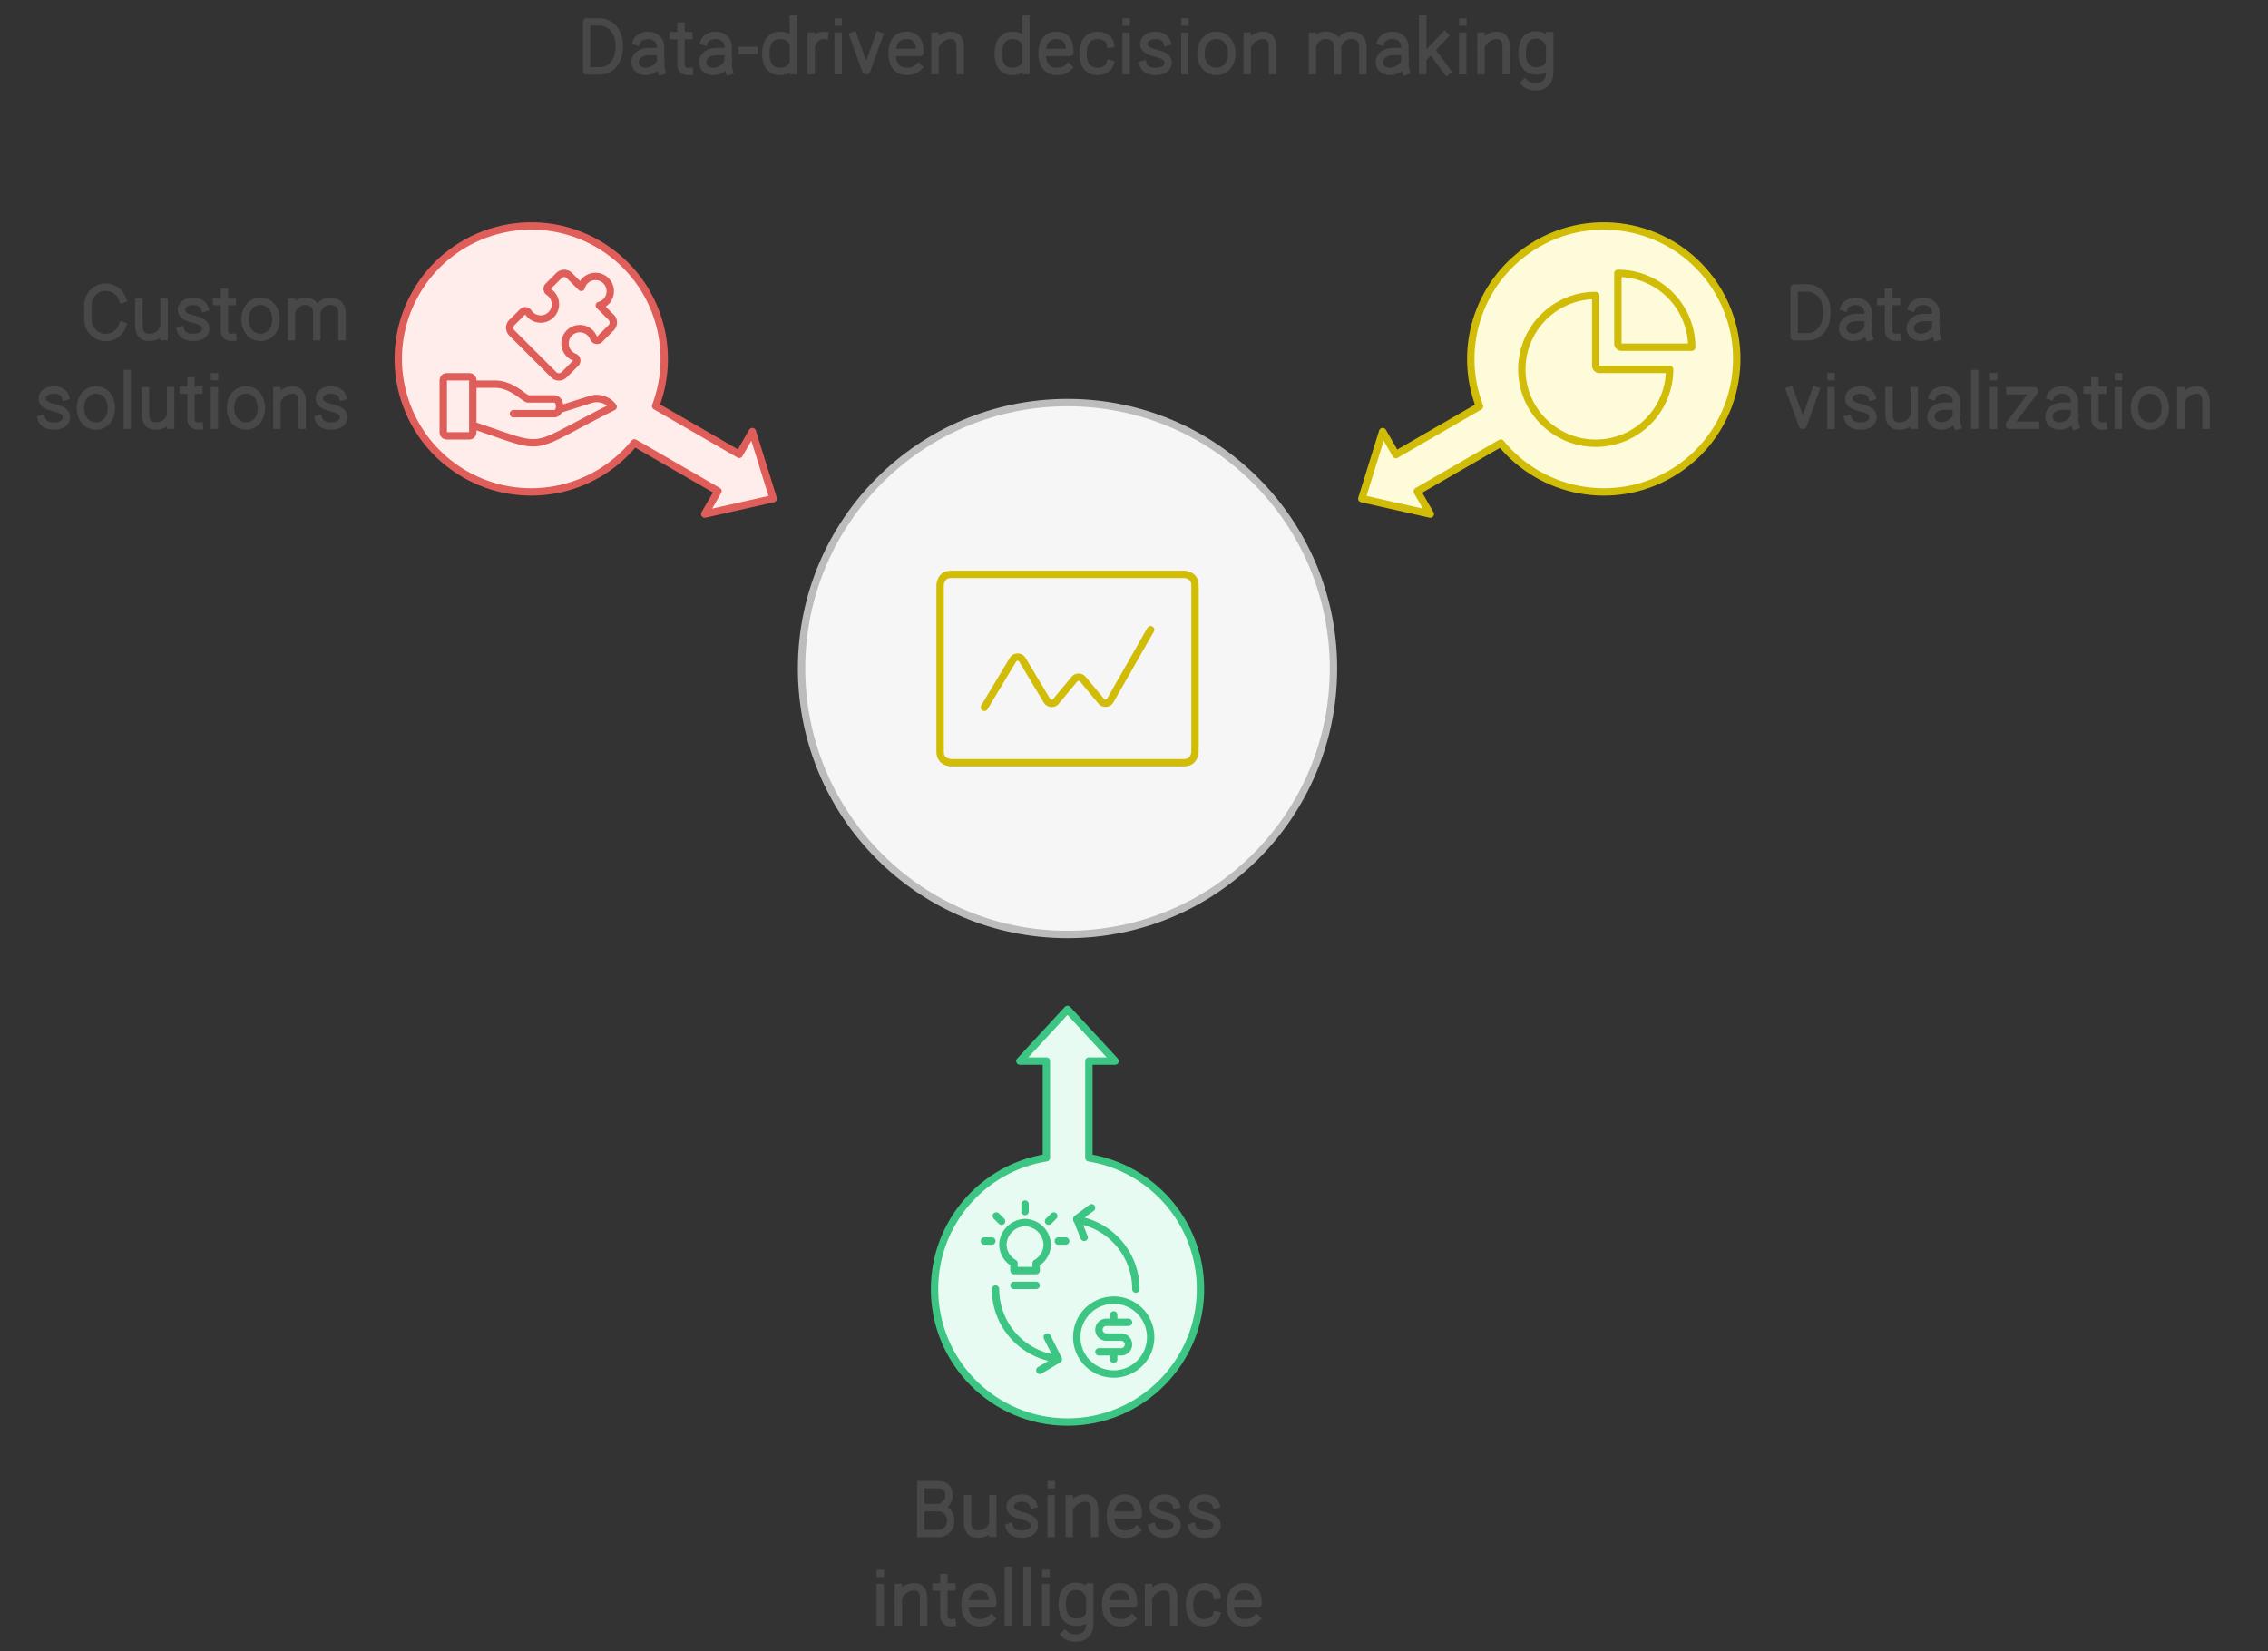 <svg width="614" height="447" viewBox="0 0 614 447" style="fill:none;stroke:none;fill-rule:evenodd;clip-rule:evenodd;stroke-linecap:round;stroke-linejoin:round;stroke-miterlimit:1.5;" version="1.1" xmlns="http://www.w3.org/2000/svg" xmlns:xlink="http://www.w3.org/1999/xlink"><rect x="0" y="0" width="614" height="447" fill="#333333" stroke="none"/><g id="blend" mix-blend-mode="multiply"><g id="g-root-3.Vector_sy_8xs8o019irw25" data-item-order="-122556" transform="matrix(1, 0, 0, 1, 101.703, 55.063)"><g id="3.Vector_sy_8xs8o019irw25-fill" stroke="none" fill="#FFEDEB" transform="matrix(1, 0, 0, 1, -11.703, -11.063)"><g xmlns="http://www.w3.org/2000/svg" transform="translate(-173, -187)"><path d="M286.678 259.852L292.326 278L273.785 282.182L277.373 275.967L254.75 262.906C243.795 276.402 224.355 280.326 208.822 271.358C191.603 261.417 185.703 239.4 195.645 222.181C205.586 204.963 227.603 199.063 244.822 209.004C260.334 217.96 266.659 236.718 260.491 252.938L283.125 266.005L286.678 259.852Z"></path></g></g><g id="3.Vector_sy_8xs8o019irw25-stroke" fill="none" stroke-linecap="round" stroke-linejoin="round" stroke-miterlimit="1.5" stroke="#DF5E59" stroke-width="2" transform="matrix(1, 0, 0, 1, -11.703, -11.063)"><g xmlns="http://www.w3.org/2000/svg" transform="translate(-173, -187)"><path d="M286.678 259.852L292.326 278L273.785 282.182L277.373 275.967L254.75 262.906C243.795 276.402 224.355 280.326 208.822 271.358C191.603 261.417 185.703 239.4 195.645 222.181C205.586 204.963 227.603 199.063 244.822 209.004C260.334 217.96 266.659 236.718 260.491 252.938L283.125 266.005L286.678 259.852Z"></path></g></g></g><g id="g-root-2.Vector_sy_8xs8o019irw24" data-item-order="-122554" transform="matrix(1, 0, 0, 1, 252, 272.299)"><g id="2.Vector_sy_8xs8o019irw24-fill" stroke="none" fill="#E7FBF2" transform="matrix(1, 0, 0, 1, -11, -11.299)"><g xmlns="http://www.w3.org/2000/svg" transform="translate(-324, -404)"><path d="M384.893 430.265L372 416.299L359.108 430.265L366.284 430.265L366.284 456.451C349.118 459.19 336 474.063 336 492C336 511.882 352.118 528 372 528C391.882 528 408 511.882 408 492C408 474.088 394.918 459.231 377.788 456.463L377.788 430.265L384.893 430.265Z"></path></g></g><g id="2.Vector_sy_8xs8o019irw24-stroke" fill="none" stroke-linecap="round" stroke-linejoin="round" stroke-miterlimit="1.5" stroke="#3CC583" stroke-width="2" transform="matrix(1, 0, 0, 1, -11, -11.299)"><g xmlns="http://www.w3.org/2000/svg" transform="translate(-324, -404)"><path d="M384.893 430.265L372 416.299L359.108 430.265L366.284 430.265L366.284 456.451C349.118 459.19 336 474.063 336 492C336 511.882 352.118 528 372 528C391.882 528 408 511.882 408 492C408 474.088 394.918 459.231 377.788 456.463L377.788 430.265L384.893 430.265Z"></path></g></g></g><g id="g-root-1.Vector_sy_m8m9y819irxmz" data-item-order="-122552" transform="matrix(1, 0, 0, 1, 367.674, 55.063)"><g id="1.Vector_sy_m8m9y819irxmz-fill" stroke="none" fill="#FEFBDB" transform="matrix(1, 0, 0, 1, -11.674, -11.063)"><g xmlns="http://www.w3.org/2000/svg" transform="translate(-439, -187)"><path d="M470.215 282.183L451.674 278L457.322 259.852L460.91 266.067L483.534 253.005C477.323 236.77 483.644 217.973 499.178 209.004C516.397 199.063 538.414 204.963 548.355 222.181C558.296 239.4 552.397 261.417 535.178 271.358C519.666 280.314 500.259 276.413 489.296 262.962L466.662 276.029L470.215 282.183Z"></path></g></g><g id="1.Vector_sy_m8m9y819irxmz-stroke" fill="none" stroke-linecap="round" stroke-linejoin="round" stroke-miterlimit="1.5" stroke="#D1BD08" stroke-width="2" transform="matrix(1, 0, 0, 1, -11.674, -11.063)"><g xmlns="http://www.w3.org/2000/svg" transform="translate(-439, -187)"><path d="M470.215 282.183L451.674 278L457.322 259.852L460.91 266.067L483.534 253.005C477.323 236.77 483.644 217.973 499.178 209.004C516.397 199.063 538.414 204.963 548.355 222.181C558.296 239.4 552.397 261.417 535.178 271.358C519.666 280.314 500.259 276.413 489.296 262.962L466.662 276.029L470.215 282.183Z"></path></g></g></g><g id="g-root-0.Vector_sy_m8m9y819irxmy" data-item-order="-122550" transform="matrix(1, 0, 0, 1, 216, 107.996)"><g id="0.Vector_sy_m8m9y819irxmy-fill" stroke="none" fill="#F6F6F6" transform="matrix(1, 0, 0, 1, -11, -11.996)"><g xmlns="http://www.w3.org/2000/svg" transform="translate(-288, -239)"><path d="M444 323.996C444 284.232 411.765 251.996 372 251.996V251.996C332.236 251.996 300 284.232 300 323.996V323.996C300 363.761 332.236 395.996 372 395.996V395.996C411.764 395.996 444 363.761 444 323.996V323.996Z"></path></g></g><g id="0.Vector_sy_m8m9y819irxmy-stroke" fill="none" stroke-linecap="round" stroke-linejoin="round" stroke-miterlimit="1.5" stroke="#BCBCBC" stroke-width="2" transform="matrix(1, 0, 0, 1, -11, -11.996)"><g xmlns="http://www.w3.org/2000/svg" transform="translate(-288, -239)"><path d="M444 323.996C444 284.232 411.765 251.996 372 251.996V251.996C332.236 251.996 300 284.232 300 323.996V323.996C300 363.761 332.236 395.996 372 395.996V395.996C411.764 395.996 444 363.761 444 323.996V323.996Z"></path></g></g></g><g id="g-root-tx_datadriv_huo73419irxfl" data-item-order="0" transform="matrix(1, 0, 0, 1, 150, 0)"><g id="tx_datadriv_huo73419irxfl-stroke" fill="none" stroke-linecap="square" stroke-linejoin="miter" stroke-miterlimit="4" stroke="#484848" stroke-width="2" transform="matrix(1, 0, 0, 1, -4, -7)"><g xmlns="http://www.w3.org/2000/svg" transform="translate(141, 8)"><path d="M-124.188 18.18L-128.197 18.183V4.948C-127.25 4.948 -125.971 4.946 -124.571 4.946C-123.118 4.91 -119.338 6.173 -119.338 11.511C-119.338 16.848 -122.863 18.18 -124.188 18.18Z M-114.647 10.246C-114.283 9.28 -112.867 8.567 -111.527 8.567C-109.673 8.567 -108.171 9.88 -108.171 11.499L-108.165 12.957V15.571C-108.165 16.614 -108.19 17.353 -107.889 18.278M-108.545 12.957H-111.273C-113.776 12.957 -115.076 14.343 -115.076 15.837C-115.076 17.331 -113.838 18.341 -112.222 18.341C-110.24 18.341 -108.614 16.888 -108.214 15.732 M-100.366 18.326C-101.775 18.465 -102.633 17.732 -102.633 16.387V6.081M-100.483 8.642H-102.247M-104.743 8.642H-103.01 M-96.337 10.246C-95.973 9.28 -94.557 8.567 -93.217 8.567C-91.363 8.567 -89.861 9.88 -89.861 11.499L-89.855 12.957V15.571C-89.855 16.614 -89.88 17.353 -89.579 18.278M-90.235 12.957H-92.963C-95.466 12.957 -96.766 14.343 -96.766 15.837C-96.766 17.331 -95.528 18.341 -93.912 18.341C-91.93 18.341 -90.304 16.888 -89.904 15.732 M-86.144 12.65L-82.889 12.65 M-72.215 18.124V4.123M-72.575 16.773C-73.437 17.871 -74.535 18.34 -75.845 18.34C-78.026 18.34 -79.678 17.029 -79.678 13.458C-79.678 9.886 -77.921 8.575 -75.739 8.575C-74.47 8.575 -73.26 9.114 -72.575 10.175 M-63.76 8.609C-65.141 8.419 -66.389 9.319 -67.031 10.619M-67.386 8.773V18.123 M-60.077 4.971H-60.053M-60.093 8.804V18.145 M-49.012 8.691L-52.382 18.119L-52.583 18.119L-55.987 8.691 M-38.368 17.218C-39.341 18.155 -40.366 18.339 -41.551 18.339C-43.62 18.339 -45.483 17.028 -45.483 13.456C-45.483 9.884 -43.674 8.573 -41.605 8.573C-39.537 8.573 -37.933 9.63 -37.933 13.201H-45.153 M-33.886 8.78L-33.886 18.128M-27.052 18.128V12.074C-27.052 11.362 -26.956 8.79 -29.339 8.587C-31.097 8.437 -32.786 9.562 -33.562 10.956 M-9.275 18.124V4.123M-9.635 16.773C-10.497 17.871 -11.595 18.34 -12.905 18.34C-15.086 18.34 -16.738 17.029 -16.738 13.458C-16.738 9.886 -14.981 8.575 -12.799 8.575C-11.53 8.575 -10.32 9.114 -9.635 10.175 M2.222 17.218C1.249 18.155 0.224 18.339 -0.961 18.339C-3.03 18.339 -4.894 17.028 -4.894 13.456C-4.894 9.884 -3.084 8.573 -1.015 8.573C1.053 8.573 2.657 9.63 2.657 13.201H-4.563 M13.517 16.254C13.145 17.649 11.577 18.339 10.108 18.339C7.971 18.339 6.205 17.028 6.205 13.456C6.205 9.884 8.074 8.573 10.212 8.573C11.719 8.573 13.369 9.41 13.602 10.915 M17.863 4.971H17.887M17.847 8.804V18.145 M28.933 10.381C28.637 9.404 27.483 8.584 25.873 8.584C23.985 8.584 22.765 9.447 22.674 10.751C22.569 12.246 23.803 12.822 25.733 13.339C27.427 13.797 29.37 14.277 29.216 16.122C29.117 17.311 28.14 18.346 25.783 18.346C23.877 18.346 22.8 17.53 22.465 16.424 M33.763 4.971H33.787M33.747 8.804V18.145 M46.472 13.457C46.472 16.522 44.601 18.34 42.293 18.34C39.985 18.34 38.114 16.522 38.114 13.457C38.114 10.392 39.985 8.573 42.293 8.573C44.601 8.573 46.472 10.392 46.472 13.457Z M50.664 8.78L50.664 18.128M57.498 18.128V12.074C57.498 11.362 57.594 8.79 55.211 8.587C53.453 8.437 51.764 9.562 50.988 10.956 M68.295 8.814L68.295 18.162M75.129 18.162L75.118 11.47C75.054 10.526 74.687 9.078 72.813 8.649C70.873 8.205 69.393 9.248 68.657 10.595M81.964 18.162V12.108C81.964 11.396 82.079 9.206 79.648 8.649C77.619 8.184 76.084 9.347 75.384 10.783 M86.863 10.246C87.227 9.28 88.643 8.567 89.983 8.567C91.837 8.567 93.339 9.88 93.339 11.499L93.345 12.957V15.571C93.345 16.614 93.32 17.353 93.621 18.278M92.965 12.957H90.237C87.734 12.957 86.434 14.343 86.434 15.837C86.434 17.331 87.672 18.341 89.287 18.341C91.27 18.341 92.896 16.888 93.296 15.732 M98.17 4.125V18.126M104.093 8.61L98.557 14.462M104.754 18.284L100.637 12.785 M109.013 4.971H109.037M108.997 8.804V18.145 M113.924 8.78L113.924 18.128M120.758 18.128V12.074C120.758 11.362 120.854 8.79 118.471 8.587C116.713 8.437 115.024 9.562 114.248 10.956 M132.544 8.652V18.654C132.544 23.351 127.251 23.001 125.816 21.47M132.21 16.573C131.53 17.661 130.306 18.214 129.02 18.214C126.839 18.214 125.082 16.903 125.082 13.331C125.082 9.76 126.733 8.449 128.915 8.449C130.183 8.449 131.488 9.129 132.21 10.502"></path></g></g></g><g id="g-root-tx_customso_4hyqjk19irwue" data-item-order="0" transform="matrix(1, 0, 0, 1, 0, 72)"><g id="tx_customso_4hyqjk19irwue-stroke" fill="none" stroke-linecap="square" stroke-linejoin="miter" stroke-miterlimit="4" stroke="#484848" stroke-width="2" transform="matrix(1, 0, 0, 1, -1, -7)"><g xmlns="http://www.w3.org/2000/svg" transform="translate(2, 8)"><path d="M32.177 15.13C31.516 17.034 29.728 18.398 27.625 18.398C24.96 18.398 22.799 16.207 22.799 13.504V9.621C22.799 6.918 24.96 4.727 27.625 4.727C29.728 4.727 31.516 6.091 32.177 7.995 M43.427 18.115L43.426 8.767M36.592 8.767L36.592 14.821C36.592 15.533 36.497 18.096 38.879 18.308C40.97 18.493 42.243 17.653 42.945 16.47 M54.388 10.381C54.092 9.404 52.938 8.584 51.328 8.584C49.44 8.584 48.22 9.447 48.129 10.751C48.024 12.246 49.258 12.822 51.188 13.339C52.882 13.797 54.825 14.277 54.671 16.122C54.572 17.311 53.595 18.346 51.238 18.346C49.332 18.346 48.255 17.53 47.92 16.424 M62.009 18.326C60.6 18.465 59.742 17.732 59.742 16.387V6.081M61.892 8.642H60.128M57.632 8.642H59.365 M73.717 13.457C73.717 16.522 71.846 18.34 69.538 18.34C67.23 18.34 65.359 16.522 65.359 13.457C65.359 10.392 67.23 8.573 69.538 8.573C71.846 8.573 73.717 10.392 73.717 13.457Z M77.93 8.814L77.93 18.162M84.764 18.162L84.753 11.47C84.689 10.526 84.322 9.078 82.448 8.649C80.508 8.205 79.028 9.248 78.292 10.595M91.599 18.162V12.108C91.599 11.396 91.714 9.206 89.283 8.649C87.254 8.184 85.719 9.347 85.019 10.783 M16.698 34.381C16.402 33.404 15.248 32.584 13.638 32.584C11.75 32.584 10.53 33.447 10.439 34.751C10.334 36.246 11.568 36.822 13.498 37.339C15.192 37.797 17.135 38.277 16.981 40.122C16.882 41.31 15.905 42.346 13.548 42.346C11.642 42.346 10.565 41.53 10.23 40.424 M29.147 37.457C29.147 40.522 27.276 42.34 24.968 42.34C22.66 42.34 20.789 40.522 20.789 37.457C20.789 34.392 22.66 32.573 24.968 32.573C27.276 32.573 29.147 34.392 29.147 37.457Z M33.476 28.125V42.126 M45.197 42.115L45.196 32.767M38.362 32.767L38.362 38.821C38.362 39.532 38.267 42.096 40.649 42.307C42.74 42.493 44.013 41.653 44.715 40.47 M52.969 42.326C51.56 42.465 50.702 41.732 50.702 40.387V30.081M52.852 32.642H51.088M48.592 32.642H50.325 M57.058 28.971H57.082M57.042 32.804V42.145 M69.767 37.457C69.767 40.522 67.896 42.34 65.588 42.34C63.28 42.34 61.409 40.522 61.409 37.457C61.409 34.392 63.28 32.573 65.588 32.573C67.896 32.573 69.767 34.392 69.767 37.457Z M73.959 32.78L73.959 42.128M80.793 42.128V36.074C80.793 35.362 80.889 32.79 78.506 32.587C76.748 32.437 75.059 33.562 74.283 34.956 M91.728 34.381C91.432 33.404 90.278 32.584 88.668 32.584C86.78 32.584 85.56 33.447 85.469 34.751C85.364 36.246 86.598 36.822 88.528 37.339C90.222 37.797 92.165 38.277 92.011 40.122C91.912 41.31 90.935 42.346 88.578 42.346C86.672 42.346 85.595 41.53 85.26 40.424"></path></g></g></g><g id="g-root-puzz_qntazk19iw5q9" data-item-order="0" transform="matrix(1, 0, 0, 1, 118, 72)"><g id="puzz_qntazk19iw5q9-stroke" fill="none" stroke-linecap="round" stroke-linejoin="round" stroke-miterlimit="1.5" stroke="#DF5E59" stroke-width="1" transform="matrix(2, 0, 0, 2, -23, -23)"><g xmlns="http://www.w3.org/2000/svg" transform="translate(12, 12)"><path d="M1 14.5h3s0.5 0 0.5 0.5v7s0 0.5 -0.5 0.5 h-3s-0.5 0 -0.5 -0.5v-7s0 -0.5 0.5 -0.5 M4.5,21.063c10.5,3.5,7,3.5,19-2.5a2.758,2.758,0,0,0-3-1L16.183,18.93 M4.5,15.5h3c2.353,0,4,2,4.5,2h3.5c1,0,1,2,0,2H10 M17.571,11.4A2,2,0,1,1,20.4,8.571a1.97,1.97,0,0,1,.448.683.5.5,0,0,0,.82.171l1.561-1.561a1,1,0,0,0,0-1.414l-1.6-1.6A2,2,0,1,0,19.175,2.4l-1.6-1.6a1,1,0,0,0-1.414,0l-1.45,1.449a.5.5,0,0,0,.078.771,2,2,0,1,1-2.772,2.772.5.5,0,0,0-.771-.078L9.793,7.157a1,1,0,0,0,0,1.414l5.657,5.657a1,1,0,0,0,1.414,0l1.561-1.562a.5.5,0,0,0-.171-.819A1.979,1.979,0,0,1,17.571,11.4Z"></path></g></g></g><g id="g-root-1_1ha3un419iw5q8" data-item-order="0" transform="matrix(1, 0, 0, 1, 410, 72)"><g id="1_1ha3un419iw5q8-stroke" fill="none" stroke-linecap="round" stroke-linejoin="round" stroke-miterlimit="1.5" stroke="#D1BD08" stroke-width="1" transform="matrix(2, 0, 0, 2, -23, -23)"><g xmlns="http://www.w3.org/2000/svg" transform="translate(12, 12)"><path d="M10.5,3.5a10,10,0,1,0,10,10H11a.5.5,0,0,1-.5-.5Z M13.5,10a.5.5,0,0,0,.5.5h9.5a10,10,0,0,0-10-10Z"></path></g></g></g><g id="g-root-tx_datavisu_18gyqqo19irxfk" data-item-order="0" transform="matrix(1, 0, 0, 1, 480, 72)"><g id="tx_datavisu_18gyqqo19irxfk-stroke" fill="none" stroke-linecap="square" stroke-linejoin="miter" stroke-miterlimit="4" stroke="#484848" stroke-width="2" transform="matrix(1, 0, 0, 1, -8, -7)"><g xmlns="http://www.w3.org/2000/svg" transform="translate(9, 8)"><path d="M8.737 18.18L4.728 18.183V4.948C5.675 4.948 6.954 4.946 8.354 4.946C9.807 4.91 13.587 6.173 13.587 11.511C13.587 16.848 10.062 18.18 8.737 18.18Z M18.278 10.246C18.642 9.28 20.058 8.567 21.398 8.567C23.252 8.567 24.754 9.88 24.754 11.499L24.76 12.957V15.571C24.76 16.614 24.735 17.353 25.037 18.278M24.38 12.957H21.652C19.149 12.957 17.849 14.343 17.849 15.837C17.849 17.331 19.087 18.341 20.703 18.341C22.685 18.341 24.311 16.888 24.711 15.732 M32.559 18.326C31.15 18.465 30.292 17.732 30.292 16.387V6.081M32.442 8.642H30.678M28.182 8.642H29.915 M36.588 10.246C36.952 9.28 38.368 8.567 39.708 8.567C41.562 8.567 43.064 9.88 43.064 11.499L43.07 12.957V15.571C43.07 16.614 43.045 17.353 43.346 18.278M42.69 12.957H39.962C37.459 12.957 36.159 14.343 36.159 15.837C36.159 17.331 37.397 18.341 39.013 18.341C40.995 18.341 42.621 16.888 43.021 15.732 M10.533 32.691L7.163 42.119L6.962 42.119L3.558 32.691 M14.708 28.971H14.732M14.692 32.804V42.145 M25.778 34.381C25.482 33.404 24.328 32.584 22.718 32.584C20.83 32.584 19.61 33.447 19.519 34.751C19.414 36.246 20.648 36.822 22.578 37.339C24.272 37.797 26.215 38.277 26.061 40.122C25.962 41.31 24.985 42.346 22.628 42.346C20.722 42.346 19.645 41.53 19.31 40.424 M37.237 42.115L37.236 32.767M30.402 32.767L30.402 38.821C30.402 39.532 30.307 42.096 32.689 42.307C34.78 42.493 36.053 41.653 36.755 40.47 M42.158 34.246C42.522 33.28 43.938 32.567 45.278 32.567C47.132 32.567 48.634 33.88 48.634 35.499L48.64 36.957V39.571C48.64 40.614 48.615 41.353 48.916 42.278M48.26 36.957H45.532C43.029 36.957 41.729 38.343 41.729 39.837C41.729 41.331 42.967 42.341 44.583 42.341C46.565 42.341 48.191 40.888 48.591 39.732 M53.606 28.125V42.126 M58.698 28.971H58.722M58.682 32.804V42.145 M63.089 32.78H69.766V32.936L63.004 41.904V42.128L70.059 42.128 M74.128 34.246C74.492 33.28 75.908 32.567 77.248 32.567C79.102 32.567 80.604 33.88 80.604 35.499L80.61 36.957V39.571C80.61 40.614 80.585 41.353 80.886 42.278M80.23 36.957H77.502C74.999 36.957 73.699 38.343 73.699 39.837C73.699 41.331 74.937 42.341 76.553 42.341C78.535 42.341 80.161 40.888 80.561 39.732 M88.409 42.326C87 42.465 86.142 41.732 86.142 40.387V30.081M88.292 32.642H86.528M84.032 32.642H85.765 M92.498 28.971H92.522M92.482 32.804V42.145 M105.207 37.457C105.207 40.522 103.336 42.34 101.028 42.34C98.72 42.34 96.849 40.522 96.849 37.457C96.849 34.392 98.72 32.573 101.028 32.573C103.336 32.573 105.207 34.392 105.207 37.457Z M109.399 32.78L109.399 42.128M116.233 42.128V36.074C116.233 35.362 116.329 32.79 113.946 32.587C112.188 32.437 110.499 33.562 109.723 34.956"></path></g></g></g><g id="g-root-line_1hi80rk19ixjpf" data-item-order="0" transform="matrix(1, 0, 0, 1, 252, 143.996)"><g id="line_1hi80rk19ixjpf-stroke" fill="none" stroke-linecap="round" stroke-linejoin="round" stroke-miterlimit="1.5" stroke="#D1BD08" stroke-width="0.667" transform="matrix(3, 0, 0, 3, -35, -26)"><g xmlns="http://www.w3.org/2000/svg" transform="translate(12, 9)"><path d="M1.504 3.5h21s1 0 1 1v15s0 1 -1 1 h-21s-1 0 -1 -1v-15s0 -1 1 -1 M4.5,15.5l2.571-4.285a.5.5,0,0,1,.858,0L10.142,14.9a.5.5,0,0,0,.813.063l1.665-2a.5.5,0,0,1,.768,0l1.655,1.986a.5.5,0,0,0,.818-.072L19.5,8.5"></path></g></g></g><g id="g-root-idea_93eig019ixjwi" data-item-order="0" transform="matrix(1, 0, 0, 1, 264, 324)"><g id="idea_93eig019ixjwi-stroke" fill="none" stroke-linecap="round" stroke-linejoin="round" stroke-miterlimit="1.5" stroke="#3CC583" stroke-width="1" transform="matrix(2, 0, 0, 2, -23, -23)"><g xmlns="http://www.w3.org/2000/svg" transform="translate(12, 12)"><path d="M7.754 11.5L4.754 11.5 M9.254,6a3.089,3.089,0,0,0-3-3,3.089,3.089,0,0,0-3,3,2.942,2.942,0,0,0,1.5,2.5v1h3v-1A2.944,2.944,0,0,0,9.254,6Z M6.254 0.5L6.254 1.5 M10.143 2.111L9.436 2.818 M11.754 5.5L10.754 5.5 M2.365 2.111L3.072 2.818 M0.754 5.5L1.754 5.5 M13.26,2.619A9.5,9.5,0,0,1,21.254,12 M10.256,21.383a9.5,9.5,0,0,1-8-9.383 M13.254 18.500 A5.000 5.000 0 1 0 23.254 18.500 A5.000 5.000 0 1 0 13.254 18.500 Z M18.254 20.5L18.254 21.5 M18.254 15.5L18.254 16.5 M16.254,20.5h3a1,1,0,1,0,0-2h-2a1,1,0,0,1,0-2h3 M9.254 18.5L10.754 21.5 8.254 23 M14.254 5L13.254 2.5 15.254 1"></path></g></g></g><g id="g-root-tx_business_1q7ma5c19iry87" data-item-order="0" transform="matrix(1, 0, 0, 1, 228, 396)"><g id="tx_business_1q7ma5c19iry87-stroke" fill="none" stroke-linecap="square" stroke-linejoin="miter" stroke-miterlimit="4" stroke="#484848" stroke-width="2" transform="matrix(1, 0, 0, 1, -2, -7)"><g xmlns="http://www.w3.org/2000/svg" transform="translate(61, 8)"><path d="M-37.726 18.18V4.945M-37.283 11.18H-33.079M-37.283 4.945H-33.133C-31.383 4.945 -30.07 5.602 -30.07 8.008C-30.07 9.933 -31.857 10.925 -32.75 11.18C-31.711 11.253 -29.633 12.066 -29.633 14.734C-29.633 17.403 -31.711 18.143 -32.75 18.18H-37.283 M-18.223 18.115L-18.224 8.767M-25.058 8.767L-25.058 14.821C-25.058 15.533 -25.153 18.096 -22.771 18.308C-20.68 18.493 -19.407 17.653 -18.705 16.47 M-7.262 10.381C-7.558 9.404 -8.712 8.584 -10.322 8.584C-12.21 8.584 -13.43 9.447 -13.521 10.751C-13.626 12.246 -12.392 12.822 -10.462 13.339C-8.768 13.797 -6.825 14.277 -6.979 16.122C-7.078 17.311 -8.055 18.346 -10.412 18.346C-12.318 18.346 -13.395 17.53 -13.73 16.424 M-2.432 4.971H-2.408M-2.448 8.804V18.145 M2.479 8.78L2.479 18.128M9.313 18.128V12.074C9.313 11.362 9.409 8.79 7.026 8.587C5.268 8.437 3.579 9.562 2.803 10.956 M20.737 17.218C19.764 18.155 18.739 18.339 17.554 18.339C15.485 18.339 13.622 17.028 13.622 13.456C13.622 9.884 15.431 8.573 17.5 8.573C19.568 8.573 21.172 9.63 21.172 13.201H13.952 M31.378 10.381C31.082 9.404 29.928 8.584 28.318 8.584C26.43 8.584 25.21 9.447 25.119 10.751C25.014 12.246 26.248 12.822 28.178 13.339C29.872 13.797 31.815 14.277 31.661 16.122C31.562 17.311 30.585 18.346 28.228 18.346C26.322 18.346 25.245 17.53 24.91 16.424 M42.188 10.381C41.892 9.404 40.738 8.584 39.128 8.584C37.24 8.584 36.02 9.447 35.929 10.751C35.824 12.246 37.058 12.822 38.988 13.339C40.682 13.797 42.625 14.277 42.471 16.122C42.372 17.311 41.395 18.346 39.038 18.346C37.132 18.346 36.055 17.53 35.72 16.424 M-48.702 28.971H-48.678M-48.718 32.804V42.145 M-43.791 32.78L-43.791 42.128M-36.957 42.128V36.074C-36.957 35.362 -36.861 32.79 -39.244 32.587C-41.002 32.437 -42.691 33.562 -43.467 34.956 M-29.211 42.326C-30.62 42.465 -31.478 41.732 -31.478 40.387V30.081M-29.328 32.642H-31.092M-33.588 32.642H-31.855 M-18.653 41.218C-19.626 42.155 -20.651 42.339 -21.836 42.339C-23.905 42.339 -25.768 41.028 -25.768 37.456C-25.768 33.884 -23.959 32.573 -21.89 32.573C-19.822 32.573 -18.218 33.63 -18.218 37.201H-25.438 M-14.034 28.125V42.126 M-8.984 28.125V42.126 M-3.892 28.971H-3.868M-3.908 32.804V42.145 M8.029 32.652V42.654C8.029 47.351 2.736 47.001 1.301 45.47M7.695 40.573C7.015 41.661 5.791 42.214 4.505 42.214C2.324 42.214 0.567 40.903 0.567 37.331C0.567 33.76 2.218 32.449 4.4 32.449C5.668 32.449 6.973 33.129 7.695 34.502 M19.437 41.218C18.464 42.155 17.439 42.339 16.254 42.339C14.185 42.339 12.322 41.028 12.322 37.456C12.322 33.884 14.131 32.573 16.2 32.573C18.268 32.573 19.872 33.63 19.872 37.201H12.652 M23.919 32.78L23.919 42.128M30.753 42.128V36.074C30.753 35.362 30.849 32.79 28.466 32.587C26.708 32.437 25.019 33.562 24.243 34.956 M42.342 40.254C41.97 41.649 40.402 42.339 38.933 42.339C36.796 42.339 35.03 41.028 35.03 37.456C35.03 33.884 36.899 32.573 39.037 32.573C40.544 32.573 42.194 33.41 42.427 34.915 M53.157 41.218C52.184 42.155 51.159 42.339 49.974 42.339C47.905 42.339 46.042 41.028 46.042 37.456C46.042 33.884 47.851 32.573 49.92 32.573C51.988 32.573 53.592 33.63 53.592 37.201H46.372"></path></g></g></g></g></svg>